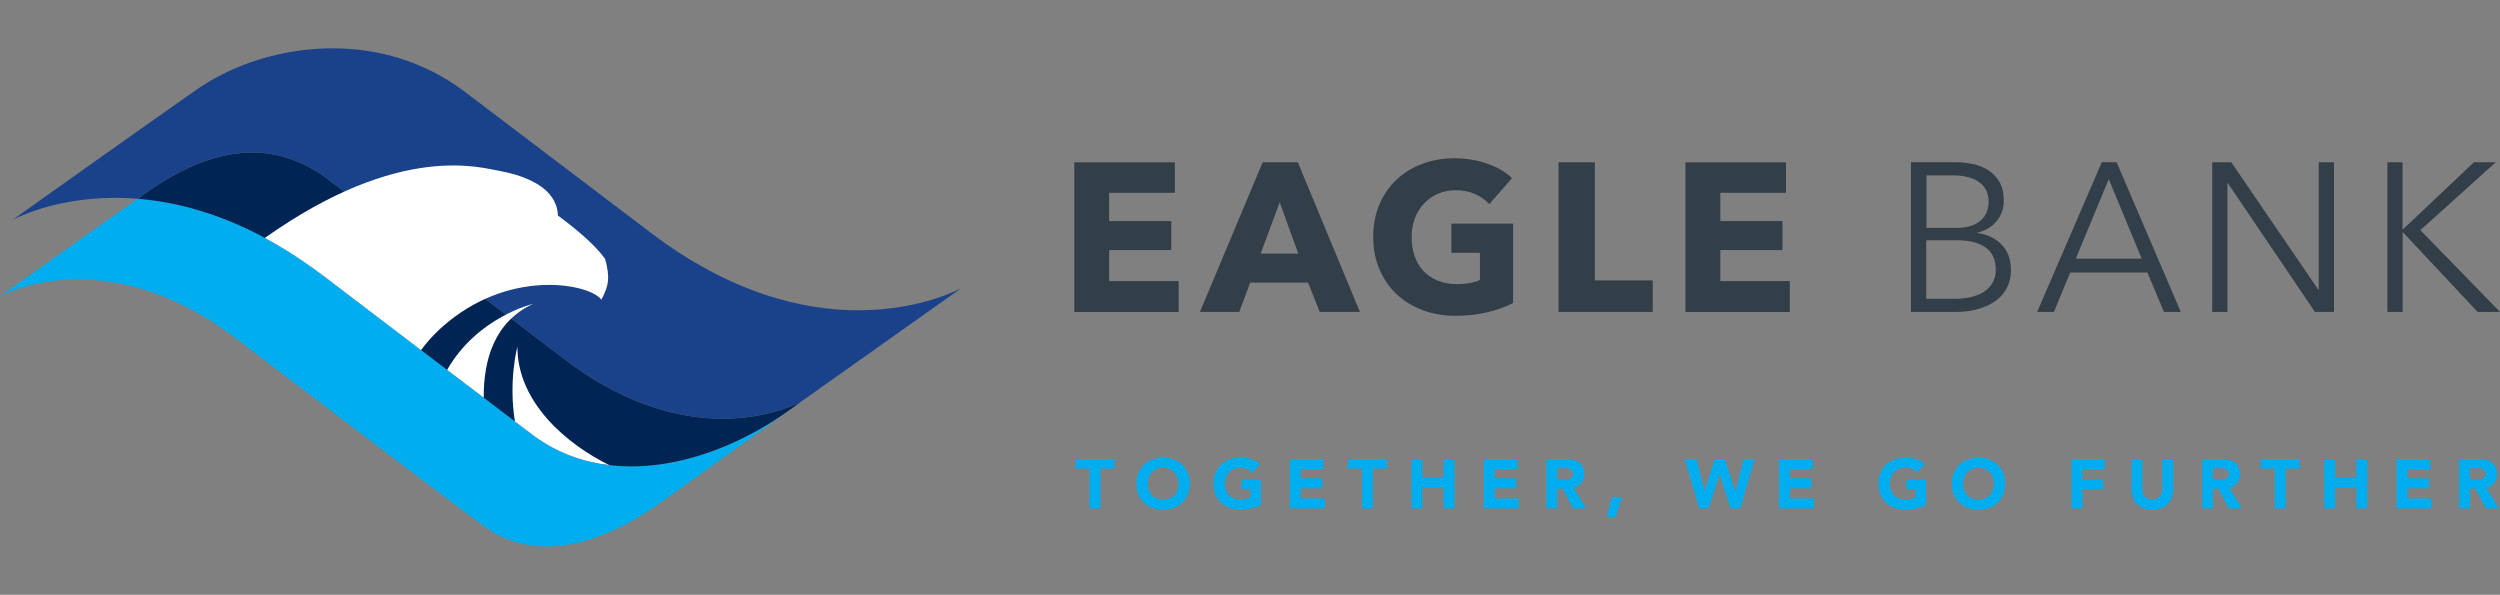 <?xml version="1.0" encoding="UTF-8"?> <svg xmlns="http://www.w3.org/2000/svg" width="269" height="64" viewBox="0 0 269 64" fill="none"><rect x="0" y="0" width="269" height="64" fill="#808080" stroke="none"/><g clip-path="url(#clip0_6237_1342)"><path d="M117.238 50.423H115.717V49.385H119.932V50.423H118.411V54.713H117.238V50.423ZM122.274 52.048C122.274 51.621 122.344 51.234 122.485 50.889C122.631 50.544 122.83 50.25 123.088 50.008C123.343 49.761 123.646 49.573 124 49.444C124.35 49.315 124.735 49.248 125.15 49.248C125.565 49.248 125.95 49.312 126.3 49.444C126.651 49.573 126.954 49.764 127.212 50.008C127.468 50.25 127.667 50.541 127.807 50.889C127.953 51.234 128.026 51.621 128.026 52.048C128.026 52.474 127.953 52.862 127.807 53.207C127.667 53.552 127.468 53.849 127.212 54.096C126.957 54.337 126.654 54.523 126.3 54.654C125.95 54.783 125.565 54.851 125.15 54.851C124.735 54.851 124.35 54.786 124 54.654C123.649 54.525 123.346 54.337 123.088 54.096C122.833 53.849 122.631 53.555 122.485 53.207C122.344 52.862 122.274 52.474 122.274 52.048ZM123.492 52.048C123.492 52.298 123.528 52.531 123.604 52.741C123.685 52.946 123.798 53.128 123.944 53.282C124.09 53.434 124.263 53.552 124.463 53.636C124.667 53.72 124.898 53.765 125.147 53.765C125.397 53.765 125.624 53.723 125.823 53.636C126.028 53.552 126.205 53.434 126.351 53.282C126.497 53.128 126.606 52.946 126.682 52.741C126.763 52.531 126.803 52.3 126.803 52.048C126.803 51.795 126.763 51.574 126.682 51.363C126.606 51.153 126.497 50.973 126.351 50.822C126.205 50.668 126.031 50.547 125.823 50.46C125.621 50.376 125.397 50.331 125.147 50.331C124.898 50.331 124.667 50.373 124.463 50.46C124.261 50.544 124.09 50.665 123.944 50.822C123.798 50.973 123.685 51.153 123.604 51.363C123.528 51.574 123.492 51.801 123.492 52.048ZM135.677 54.337C135.332 54.517 134.97 54.649 134.594 54.727C134.218 54.809 133.834 54.848 133.444 54.848C133.026 54.848 132.644 54.783 132.293 54.652C131.943 54.523 131.64 54.335 131.381 54.093C131.126 53.846 130.924 53.552 130.778 53.204C130.638 52.859 130.568 52.472 130.568 52.045C130.568 51.619 130.638 51.231 130.778 50.886C130.924 50.541 131.123 50.247 131.381 50.005C131.637 49.759 131.94 49.571 132.293 49.441C132.644 49.312 133.028 49.245 133.444 49.245C133.859 49.245 134.26 49.298 134.616 49.402C134.978 49.503 135.293 49.677 135.565 49.93L134.737 50.833C134.577 50.668 134.395 50.541 134.196 50.457C133.994 50.373 133.744 50.328 133.444 50.328C133.191 50.328 132.964 50.37 132.759 50.457C132.557 50.541 132.386 50.662 132.24 50.819C132.094 50.971 131.982 51.15 131.901 51.361C131.825 51.571 131.788 51.798 131.788 52.045C131.788 52.292 131.825 52.528 131.901 52.738C131.982 52.943 132.094 53.125 132.24 53.28C132.386 53.431 132.56 53.549 132.759 53.633C132.964 53.717 133.194 53.762 133.444 53.762C133.693 53.762 133.921 53.734 134.106 53.678C134.291 53.619 134.44 53.557 134.549 53.498V52.634H133.592V51.551H135.677V54.337ZM138.788 49.385H142.408V50.468H139.961V51.462H142.273V52.545H139.961V53.628H142.542V54.711H138.786V49.383L138.788 49.385ZM146.549 50.423H145.028V49.385H149.242V50.423H147.722V54.713H146.549V50.423ZM151.871 49.385H153.044V51.372H155.325V49.385H156.498V54.713H155.325V52.41H153.044V54.713H151.871V49.385ZM159.657 49.385H163.276V50.468H160.83V51.462H163.142V52.545H160.83V53.628H163.411V54.711H159.654V49.383L159.657 49.385ZM166.385 49.385H168.447C168.719 49.385 168.975 49.413 169.216 49.47C169.463 49.52 169.676 49.607 169.856 49.733C170.041 49.854 170.187 50.02 170.293 50.23C170.403 50.435 170.459 50.693 170.459 51.004C170.459 51.38 170.361 51.703 170.164 51.967C169.968 52.228 169.682 52.393 169.306 52.463L170.661 54.713H169.253L168.139 52.584H167.558V54.713H166.385V49.385ZM167.561 51.591H168.254C168.36 51.591 168.47 51.591 168.585 51.582C168.705 51.571 168.812 51.549 168.907 51.515C169.003 51.476 169.081 51.414 169.14 51.335C169.205 51.254 169.238 51.142 169.238 50.996C169.238 50.861 169.21 50.752 169.154 50.673C169.098 50.592 169.028 50.533 168.944 50.494C168.86 50.449 168.762 50.418 168.649 50.404C168.54 50.39 168.43 50.381 168.327 50.381H167.558V51.593L167.561 51.591ZM173.441 53.493H174.524L173.848 55.614H172.886L173.444 53.493H173.441ZM181.258 49.385H182.537L183.388 52.803H183.402L184.515 49.385H185.607L186.712 52.892H186.726L187.621 49.385H188.811L187.254 54.713H186.207L185.034 51.027H185.02L183.848 54.713H182.84L181.261 49.385H181.258ZM191.42 49.385H195.039V50.468H192.593V51.462H194.905V52.545H192.593V53.628H195.174V54.711H191.417V49.383L191.42 49.385ZM207.23 54.337C206.885 54.517 206.523 54.649 206.147 54.727C205.771 54.809 205.387 54.848 204.997 54.848C204.579 54.848 204.197 54.783 203.847 54.652C203.496 54.523 203.193 54.335 202.935 54.093C202.679 53.846 202.477 53.552 202.331 53.204C202.191 52.859 202.121 52.472 202.121 52.045C202.121 51.619 202.191 51.231 202.331 50.886C202.477 50.541 202.677 50.247 202.935 50.005C203.19 49.759 203.493 49.571 203.847 49.441C204.197 49.312 204.582 49.245 204.997 49.245C205.412 49.245 205.813 49.298 206.17 49.402C206.532 49.503 206.846 49.677 207.118 49.93L206.29 50.833C206.13 50.668 205.948 50.541 205.749 50.457C205.547 50.373 205.297 50.328 204.997 50.328C204.744 50.328 204.517 50.37 204.312 50.457C204.11 50.541 203.939 50.662 203.793 50.819C203.647 50.971 203.535 51.15 203.454 51.361C203.378 51.571 203.341 51.798 203.341 52.045C203.341 52.292 203.378 52.528 203.454 52.738C203.535 52.943 203.647 53.125 203.793 53.28C203.939 53.431 204.113 53.549 204.312 53.633C204.517 53.717 204.747 53.762 204.997 53.762C205.247 53.762 205.474 53.734 205.659 53.678C205.844 53.619 205.993 53.557 206.102 53.498V52.634H205.146V51.551H207.23V54.337ZM210.011 52.048C210.011 51.621 210.081 51.234 210.221 50.889C210.367 50.544 210.566 50.25 210.824 50.008C211.08 49.761 211.383 49.573 211.736 49.444C212.087 49.315 212.471 49.248 212.886 49.248C213.302 49.248 213.686 49.312 214.037 49.444C214.387 49.573 214.69 49.764 214.949 50.008C215.204 50.25 215.403 50.541 215.543 50.889C215.689 51.234 215.762 51.621 215.762 52.048C215.762 52.474 215.689 52.862 215.543 53.207C215.403 53.552 215.204 53.849 214.949 54.096C214.693 54.337 214.39 54.523 214.037 54.654C213.686 54.783 213.302 54.851 212.886 54.851C212.471 54.851 212.087 54.786 211.736 54.654C211.385 54.525 211.082 54.337 210.824 54.096C210.569 53.849 210.367 53.555 210.221 53.207C210.081 52.862 210.011 52.474 210.011 52.048ZM211.228 52.048C211.228 52.298 211.265 52.531 211.34 52.741C211.422 52.946 211.534 53.128 211.68 53.282C211.826 53.434 212 53.552 212.199 53.636C212.404 53.72 212.634 53.765 212.884 53.765C213.133 53.765 213.361 53.723 213.56 53.636C213.765 53.552 213.941 53.434 214.087 53.282C214.233 53.128 214.343 52.946 214.418 52.741C214.5 52.531 214.539 52.3 214.539 52.048C214.539 51.795 214.5 51.574 214.418 51.363C214.343 51.153 214.233 50.973 214.087 50.822C213.941 50.668 213.765 50.547 213.56 50.46C213.358 50.376 213.133 50.331 212.884 50.331C212.634 50.331 212.404 50.373 212.199 50.46C211.997 50.544 211.826 50.665 211.68 50.822C211.534 50.973 211.422 51.153 211.34 51.363C211.265 51.574 211.228 51.801 211.228 52.048ZM222.894 49.385H226.469V50.468H224.067V51.551H226.286V52.634H224.067V54.711H222.894V49.383V49.385ZM233.834 52.657C233.834 52.974 233.786 53.263 233.69 53.529C233.595 53.796 233.452 54.026 233.261 54.222C233.076 54.419 232.843 54.57 232.563 54.682C232.282 54.792 231.959 54.848 231.592 54.848C231.224 54.848 230.896 54.792 230.613 54.682C230.332 54.573 230.096 54.419 229.906 54.222C229.72 54.026 229.58 53.796 229.485 53.529C229.389 53.263 229.342 52.971 229.342 52.657V49.383H230.514V52.612C230.514 52.778 230.54 52.932 230.59 53.072C230.646 53.212 230.722 53.336 230.815 53.44C230.91 53.541 231.022 53.619 231.154 53.681C231.289 53.737 231.435 53.765 231.592 53.765C231.749 53.765 231.889 53.737 232.021 53.681C232.153 53.622 232.265 53.541 232.361 53.44C232.456 53.333 232.529 53.212 232.579 53.072C232.636 52.932 232.664 52.778 232.664 52.612V49.383H233.836V52.657H233.834ZM236.951 49.385H239.013C239.285 49.385 239.54 49.413 239.782 49.47C240.029 49.52 240.242 49.607 240.421 49.733C240.606 49.854 240.752 50.02 240.859 50.23C240.968 50.435 241.025 50.693 241.025 51.004C241.025 51.38 240.926 51.703 240.73 51.967C240.534 52.228 240.247 52.393 239.871 52.463L241.227 54.713H239.818L238.704 52.584H238.123V54.713H236.951V49.385ZM238.126 51.591H238.819C238.926 51.591 239.035 51.591 239.15 51.582C239.271 51.571 239.378 51.549 239.473 51.515C239.568 51.476 239.647 51.414 239.706 51.335C239.77 51.254 239.804 51.142 239.804 50.996C239.804 50.861 239.776 50.752 239.72 50.673C239.664 50.592 239.594 50.533 239.509 50.494C239.425 50.449 239.327 50.418 239.215 50.404C239.105 50.39 238.996 50.381 238.892 50.381H238.123V51.593L238.126 51.591ZM244.765 50.423H243.244V49.385H247.458V50.423H245.937V54.713H244.765V50.423ZM250.087 49.385H251.26V51.372H253.541V49.385H254.713V54.713H253.541V52.41H251.26V54.713H250.087V49.385ZM257.873 49.385H261.492V50.468H259.045V51.462H261.357V52.545H259.045V53.628H261.627V54.711H257.87V49.383L257.873 49.385ZM264.601 49.385H266.663C266.935 49.385 267.19 49.413 267.432 49.47C267.678 49.52 267.892 49.607 268.071 49.733C268.256 49.854 268.402 50.02 268.509 50.23C268.618 50.435 268.674 50.693 268.674 51.004C268.674 51.38 268.576 51.703 268.38 51.967C268.183 52.228 267.897 52.393 267.521 52.463L268.877 54.713H267.468L266.354 52.584H265.773V54.713H264.601V49.385ZM265.776 51.591H266.469C266.576 51.591 266.685 51.591 266.8 51.582C266.921 51.571 267.028 51.549 267.123 51.515C267.218 51.476 267.297 51.414 267.356 51.335C267.42 51.254 267.454 51.142 267.454 50.996C267.454 50.861 267.426 50.752 267.37 50.673C267.314 50.592 267.244 50.533 267.159 50.494C267.075 50.449 266.977 50.418 266.865 50.404C266.755 50.39 266.646 50.381 266.542 50.381H265.773V51.593L265.776 51.591Z" fill="#00AEEF"></path><path d="M92.355 33.387C86.474 33.387 78.674 31.617 70.01 25.035C69.14 24.37 50.788 10.462 50.109 9.946C45.66 6.557 40.615 5.199 35.781 5.199C30.186 5.199 24.898 7.022 21.155 9.64C15.591 13.529 1.321 23.677 1.321 23.677C1.321 23.677 5.572 21.287 12.412 21.287C13.181 21.287 13.983 21.317 14.811 21.382C15.114 21.169 15.381 20.975 15.6 20.821C20.742 17.168 28.062 13.795 35.354 19.337C36.704 20.363 60.171 38.205 60.827 38.707C75.024 49.503 86.182 43.23 86.182 43.23L103.448 30.994C103.448 30.994 99.198 33.385 92.357 33.385L92.355 33.387Z" fill="#1A428A"></path><path d="M85.537 43.701C85.206 43.937 84.866 44.172 84.532 44.408C77.109 49.655 65.959 52.968 57.578 46.984C57.053 46.608 35.627 30.293 34.754 29.628C27.226 23.901 20.35 21.82 14.808 21.379C10.788 24.235 0 31.875 0 31.875C0 31.875 11.15 25.61 25.332 36.384C25.332 36.384 45.093 51.445 52 56.574C57.017 60.3 63.776 59.267 70.995 54.138C76.191 50.449 85.2 43.948 86.106 43.291C86.011 43.364 85.812 43.505 85.54 43.704L85.537 43.701Z" fill="#00AEEF"></path><path d="M14.803 21.382C20.335 21.825 27.215 23.913 34.748 29.631C35.618 30.296 57.048 46.611 57.572 46.986C65.948 52.971 77.106 49.649 84.527 44.411C84.858 44.175 85.197 43.94 85.531 43.704C85.803 43.505 85.997 43.373 86.101 43.297C86.151 43.261 86.182 43.238 86.182 43.238C86.182 43.238 75.018 49.512 60.827 38.715C60.162 38.213 36.707 20.372 35.354 19.345C28.065 13.804 20.745 17.176 15.6 20.829C15.378 20.983 15.111 21.177 14.811 21.39L14.803 21.382Z" fill="#002554"></path><path d="M65.555 50.047C60.995 47.797 55.659 43.317 55.673 37.296C55.673 37.296 54.691 40.94 55.407 45.354C56.669 46.313 57.471 46.925 57.575 46.992C60.047 48.757 62.763 49.714 65.552 50.047H65.555Z" fill="white"></path><path d="M34.748 29.639C35.161 29.948 40.113 33.727 45.3 37.675C46.092 36.597 47.071 35.565 48.275 34.591C55.364 28.865 63.526 30.613 64.707 32.245C65.518 30.725 65.653 29.863 65.114 27.863C63.955 26.247 61.831 24.521 60.03 23.192C60.03 22.83 59.949 21.878 59.138 20.905C58.111 19.665 56.01 18.795 53.9 18.425C51.835 18.071 43.135 15.223 28.494 25.605C30.517 26.69 32.605 28.026 34.745 29.647L34.754 29.639H34.748Z" fill="white"></path><path d="M48.103 39.798C49.484 40.845 50.825 41.872 52.051 42.795C52.02 38.758 53.173 34.633 57.365 32.694C57.365 32.694 51.358 34.103 48.112 39.801H48.103V39.798Z" fill="white"></path><path d="M258.524 17.457H256.885V33.564H258.524V24.987H258.552L266.596 33.564H269.003L260.431 24.763L268.545 17.457H266.203L258.543 24.69H258.515V17.457H258.524ZM240.085 17.457H238.037V33.564H239.675V19.712H239.72L249.088 33.564H251.136V17.457H249.498V31.174H249.453L240.085 17.457ZM226.906 19.283L230.45 27.835H223.354L226.898 19.283H226.906ZM222.746 29.328H231.067L232.838 33.561H234.653L227.745 17.454H226.152L219.199 33.561H220.998L222.751 29.328H222.743H222.746ZM207.267 25.854H210.603C211.918 25.854 212.937 26.115 213.664 26.643C214.379 27.162 214.747 27.958 214.747 29.016C214.747 29.58 214.62 30.063 214.379 30.458C214.138 30.862 213.815 31.182 213.414 31.435C213.013 31.684 212.539 31.864 212 31.982C211.464 32.097 210.9 32.153 210.308 32.153H207.267V25.849V25.857V25.854ZM207.267 18.871H210.112C210.639 18.871 211.141 18.916 211.615 19.022C212.081 19.12 212.494 19.283 212.842 19.516C213.189 19.741 213.467 20.035 213.672 20.394C213.877 20.753 213.975 21.191 213.975 21.702C213.975 22.212 213.877 22.678 213.672 23.046C213.467 23.413 213.198 23.699 212.867 23.924C212.536 24.148 212.168 24.3 211.767 24.39C211.366 24.479 210.97 24.524 210.577 24.524H207.283V18.885L207.267 18.876V18.871ZM205.631 33.564H210.389C211.31 33.564 212.143 33.458 212.886 33.242C213.63 33.026 214.256 32.731 214.766 32.346C215.277 31.962 215.678 31.488 215.956 30.941C216.234 30.385 216.377 29.776 216.377 29.106C216.377 27.925 216.037 26.985 215.347 26.295C214.657 25.605 213.79 25.203 212.752 25.077V25.032C213.619 24.836 214.309 24.423 214.828 23.798C215.347 23.172 215.605 22.428 215.605 21.578C215.605 20.773 215.454 20.111 215.139 19.572C214.825 19.045 214.424 18.624 213.93 18.31C213.439 17.995 212.884 17.782 212.258 17.648C211.641 17.521 211.023 17.451 210.415 17.451H205.62V33.559L205.628 33.567L205.631 33.564ZM192.585 33.564V30.242H185.105V26.904H191.788V23.786H185.105V20.742H192.172V17.465H181.356V33.573H192.585V33.564ZM177.832 33.564V30.172H171.606V17.46H167.695V33.567H177.832V33.564ZM162.808 32.588V24.056H156.17V27.198H159.239V30.136C158.891 30.287 158.515 30.397 158.103 30.467C157.69 30.54 157.261 30.573 156.807 30.573C156.018 30.573 155.322 30.447 154.705 30.197C154.088 29.948 153.577 29.597 153.156 29.151C152.735 28.702 152.424 28.166 152.216 27.549C152 26.931 151.894 26.241 151.894 25.498C151.894 24.754 152.012 24.101 152.242 23.483C152.475 22.866 152.806 22.339 153.235 21.89C153.656 21.441 154.158 21.093 154.739 20.843C155.311 20.593 155.945 20.467 156.627 20.467C157.415 20.467 158.122 20.61 158.737 20.888C159.354 21.166 159.856 21.533 160.241 21.971L162.693 19.168C162.014 18.515 161.127 17.995 160.036 17.611C158.944 17.227 157.763 17.03 156.492 17.03C155.221 17.03 154.122 17.227 153.058 17.622C151.995 18.015 151.072 18.579 150.283 19.314C149.495 20.049 148.878 20.944 148.432 21.991C147.985 23.037 147.761 24.202 147.761 25.492C147.761 26.783 147.977 27.919 148.423 28.957C148.861 29.995 149.47 30.89 150.258 31.634C151.046 32.377 151.967 32.95 153.058 33.362C154.141 33.775 155.331 33.979 156.619 33.979C157.906 33.979 159.006 33.845 160.064 33.595C161.119 33.334 162.042 33.003 162.828 32.593M139.689 27.288H135.646L137.694 21.764L139.698 27.288H139.689ZM146.327 33.564L139.644 17.457H135.868L129.112 33.564H133.343L134.524 30.405H140.75L142.001 33.564H146.322H146.327ZM126.825 33.564V30.242H119.345V26.904H126.028V23.786H119.345V20.742H126.413V17.465H115.597V33.573H126.825V33.564Z" fill="#323E48"></path></g><defs><clipPath id="clip0_6237_1342"><rect width="269" height="53.602" fill="white" transform="translate(0 5.199)"></rect></clipPath></defs></svg> 